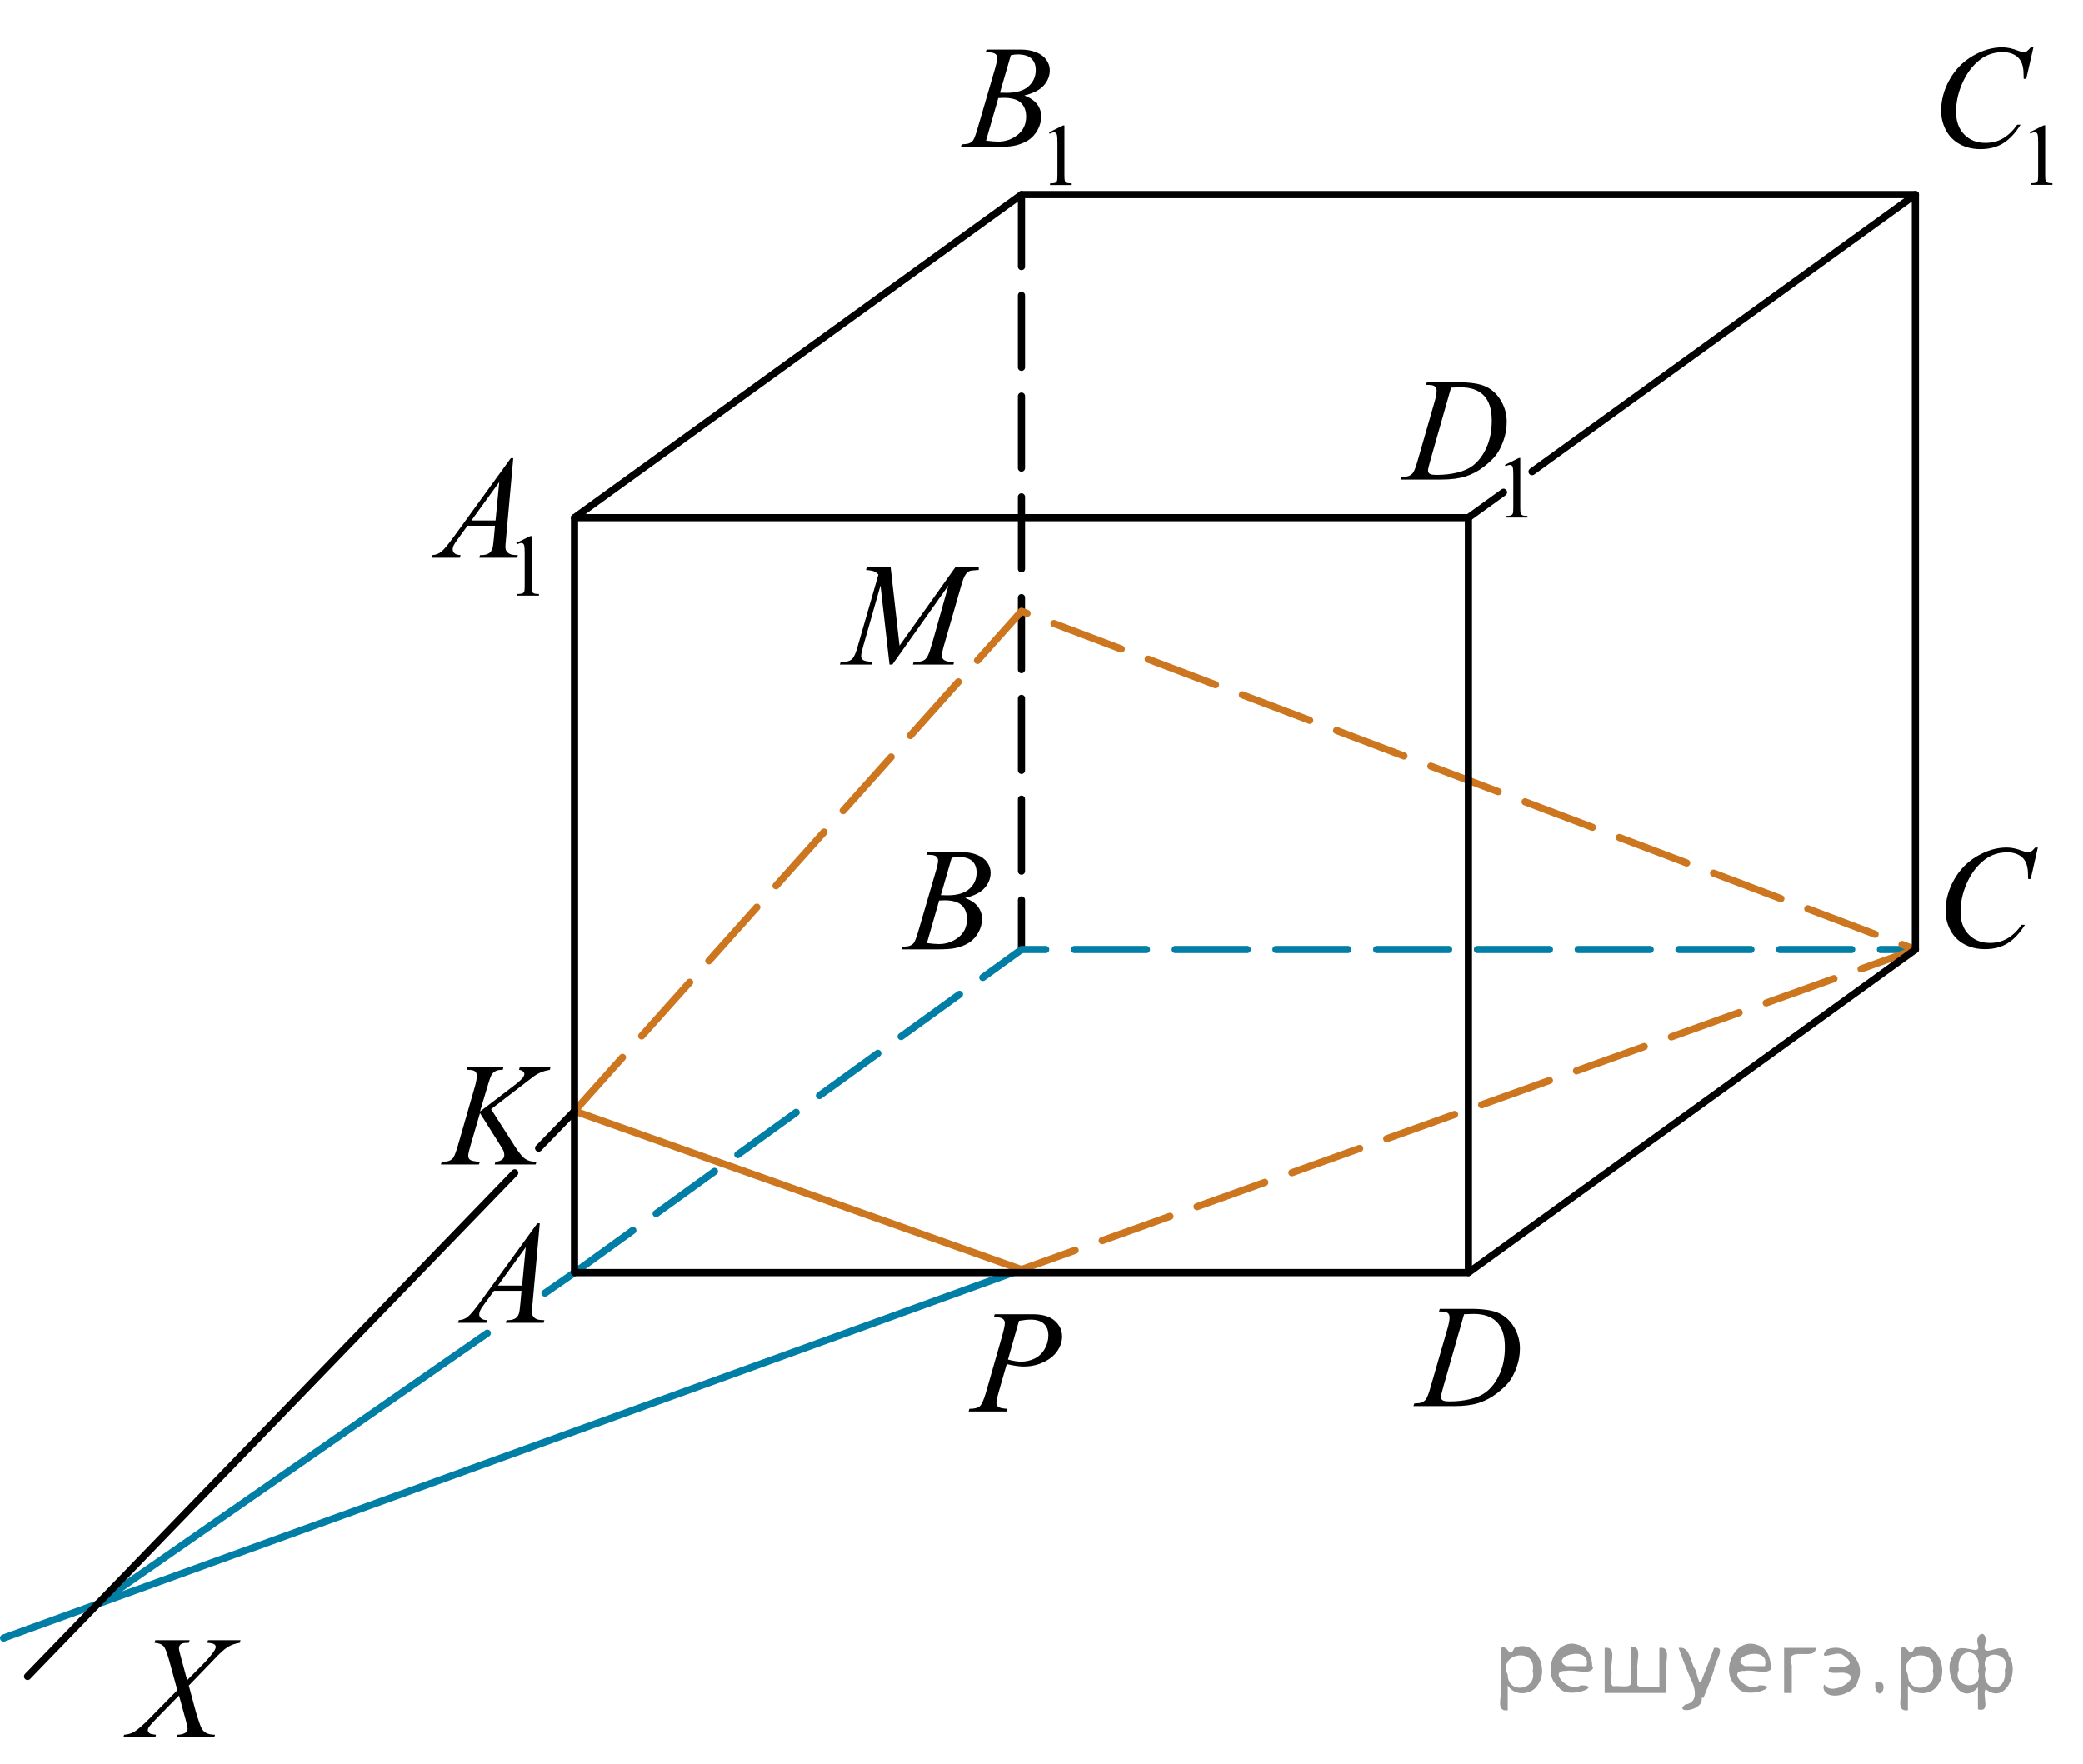 <?xml version="1.0" encoding="utf-8"?>
<!-- Generator: Adobe Illustrator 16.0.0, SVG Export Plug-In . SVG Version: 6.00 Build 0)  -->
<!DOCTYPE svg PUBLIC "-//W3C//DTD SVG 1.1//EN" "http://www.w3.org/Graphics/SVG/1.1/DTD/svg11.dtd">
<svg version="1.1" id="Слой_1" xmlns="http://www.w3.org/2000/svg" xmlns:xlink="http://www.w3.org/1999/xlink" x="0px" y="0px"
	 width="217.097px" height="183.853px" viewBox="-19.442 -3.329 217.097 183.853"
	 enable-background="new -19.442 -3.329 217.097 183.853" xml:space="preserve">
<line fill="none" stroke="#000000" stroke-width="0.75" stroke-linecap="round" stroke-linejoin="round" stroke-miterlimit="10" stroke-dasharray="7.5,3" x1="87.017" y1="16.957" x2="87.017" y2="95.624"/>
<polyline fill="none" stroke="#007EA5" stroke-width="0.75" stroke-linecap="round" stroke-linejoin="round" stroke-miterlimit="10" stroke-dasharray="7.5,3" points="
	40.435,129.291 87.017,95.624 180.183,95.624 "/>
<polyline fill="none" stroke="#CC761F" stroke-width="0.75" stroke-linecap="round" stroke-linejoin="round" stroke-miterlimit="10" stroke-dasharray="7.5,3" points="
	40.435,112.458 87.017,60.374 180.183,95.624 87.017,128.972 "/>
<g>
	<g>
		<defs>
			<rect id="SVGID_1_" x="25.324" y="120.625" width="15.11" height="16.696"/>
		</defs>
		<clipPath id="SVGID_2_">
			<use xlink:href="#SVGID_1_"  overflow="visible"/>
		</clipPath>
		<g clip-path="url(#SVGID_2_)">
			<path d="M36.815,124.157l-0.76,8.432c-0.039,0.395-0.059,0.652-0.059,0.777c0,0.199,0.037,0.351,0.109,0.455
				c0.095,0.146,0.221,0.252,0.381,0.322c0.16,0.068,0.429,0.104,0.808,0.104l-0.081,0.275h-3.939l0.08-0.275h0.17
				c0.32,0,0.58-0.07,0.783-0.209c0.143-0.096,0.252-0.252,0.332-0.473c0.053-0.153,0.105-0.518,0.154-1.09l0.118-1.285h-2.863
				l-1.018,1.396c-0.231,0.313-0.376,0.539-0.435,0.676c-0.06,0.139-0.09,0.266-0.09,0.387c0,0.158,0.064,0.295,0.192,0.41
				c0.128,0.114,0.339,0.178,0.635,0.188l-0.082,0.275h-2.958l0.081-0.275c0.364-0.016,0.685-0.139,0.963-0.37
				c0.278-0.231,0.692-0.728,1.243-1.483l5.977-8.236H36.815z M35.354,126.645l-2.898,4h2.516L35.354,126.645z"/>
		</g>
	</g>
</g>
<g>
	<g>
		<defs>
			<rect id="SVGID_3_" x="71.907" y="81.712" width="15.11" height="16.697"/>
		</defs>
		<clipPath id="SVGID_4_">
			<use xlink:href="#SVGID_3_"  overflow="visible"/>
		</clipPath>
		<g clip-path="url(#SVGID_4_)">
			<path d="M77.114,85.753l0.104-0.277h3.57c0.601,0,1.136,0.096,1.605,0.285c0.469,0.188,0.821,0.453,1.055,0.793
				c0.234,0.338,0.352,0.696,0.352,1.076c0,0.582-0.208,1.108-0.624,1.579c-0.416,0.472-1.093,0.818-2.033,1.043
				c0.604,0.229,1.05,0.533,1.335,0.912c0.285,0.378,0.428,0.794,0.428,1.248c0,0.503-0.127,0.983-0.384,1.442
				c-0.256,0.457-0.584,0.813-0.985,1.068c-0.4,0.254-0.883,0.44-1.449,0.561c-0.403,0.085-1.033,0.127-1.889,0.127H74.53
				l0.096-0.276c0.385-0.01,0.646-0.047,0.783-0.112c0.196-0.084,0.336-0.195,0.42-0.336c0.117-0.188,0.274-0.623,0.472-1.301
				l1.793-6.136c0.153-0.519,0.229-0.882,0.229-1.091c0-0.186-0.068-0.33-0.203-0.438c-0.135-0.109-0.393-0.162-0.771-0.162
				C77.267,85.759,77.188,85.757,77.114,85.753z M77.159,94.954c0.531,0.069,0.947,0.104,1.246,0.104
				c0.769,0,1.447-0.234,2.041-0.703c0.592-0.469,0.889-1.104,0.889-1.905c0-0.612-0.184-1.091-0.551-1.435
				c-0.365-0.346-0.957-0.518-1.773-0.518c-0.157,0-0.35,0.008-0.576,0.021L77.159,94.954z M78.612,89.96
				c0.32,0.012,0.551,0.016,0.694,0.016c1.022,0,1.784-0.226,2.283-0.676c0.5-0.451,0.749-1.016,0.749-1.693
				c0-0.514-0.152-0.912-0.458-1.199c-0.306-0.286-0.792-0.43-1.461-0.43c-0.177,0-0.403,0.029-0.679,0.09L78.612,89.96z"/>
		</g>
	</g>
</g>
<g>
	<defs>
		<polygon id="SVGID_5_" points="23.943,120.807 41.815,120.807 41.815,104.108 23.943,104.108 23.943,120.807 		"/>
	</defs>
	<clipPath id="SVGID_6_">
		<use xlink:href="#SVGID_5_"  overflow="visible"/>
	</clipPath>
	<g clip-path="url(#SVGID_6_)">
		<path d="M31.742,112.261l2.48,3.879c0.443,0.688,0.81,1.128,1.101,1.319c0.29,0.191,0.672,0.288,1.145,0.288l-0.081,0.276h-4.269
			l0.066-0.276c0.34-0.035,0.58-0.117,0.721-0.247c0.14-0.13,0.21-0.276,0.21-0.441c0-0.149-0.024-0.294-0.074-0.433
			c-0.039-0.1-0.182-0.344-0.428-0.732l-2.03-3.222l-0.982,3.355c-0.162,0.538-0.243,0.899-0.243,1.084
			c0,0.189,0.068,0.334,0.206,0.434s0.478,0.167,1.02,0.202l-0.118,0.276h-3.958l0.096-0.276c0.385-0.011,0.643-0.045,0.775-0.105
			c0.197-0.089,0.343-0.204,0.436-0.344c0.128-0.204,0.286-0.627,0.473-1.271l1.765-6.121c0.133-0.468,0.199-0.844,0.199-1.128
			c0-0.199-0.063-0.352-0.188-0.456c-0.126-0.104-0.371-0.157-0.735-0.157H29.18l0.089-0.276h3.758l-0.073,0.276
			c-0.311-0.005-0.542,0.03-0.694,0.104c-0.212,0.104-0.367,0.239-0.465,0.404c-0.099,0.164-0.244,0.575-0.436,1.232l-0.775,2.602
			l3.559-2.713c0.473-0.359,0.782-0.644,0.931-0.853c0.088-0.13,0.133-0.247,0.133-0.352c0-0.089-0.046-0.177-0.137-0.262
			c-0.091-0.084-0.23-0.139-0.417-0.164l0.073-0.276h3.205l-0.066,0.276c-0.35,0.06-0.644,0.139-0.883,0.235
			c-0.238,0.098-0.483,0.23-0.734,0.4c-0.074,0.05-0.554,0.418-1.44,1.105L31.742,112.261z"/>
	</g>
</g>
<g>
	<defs>
		<polygon id="SVGID_7_" points="78.904,146.557 94.013,146.557 94.013,129.859 78.904,129.859 78.904,146.557 		"/>
	</defs>
	<clipPath id="SVGID_8_">
		<use xlink:href="#SVGID_7_"  overflow="visible"/>
	</clipPath>
	<g clip-path="url(#SVGID_8_)">
		<path d="M84.229,133.631h3.939c1.033,0,1.806,0.226,2.317,0.677c0.512,0.45,0.768,1,0.768,1.647c0,0.514-0.163,1.012-0.487,1.495
			c-0.325,0.483-0.807,0.876-1.446,1.177c-0.64,0.302-1.331,0.452-2.073,0.452c-0.463,0-1.051-0.085-1.764-0.254l-0.797,2.766
			c-0.187,0.657-0.28,1.091-0.28,1.3c0,0.16,0.066,0.292,0.199,0.396s0.45,0.172,0.952,0.202l-0.074,0.276h-3.977l0.081-0.276
			c0.521,0,0.884-0.091,1.088-0.273c0.204-0.182,0.425-0.684,0.661-1.506l1.652-5.77c0.196-0.692,0.295-1.156,0.295-1.391
			c0-0.174-0.07-0.318-0.21-0.434c-0.141-0.114-0.449-0.184-0.926-0.209L84.229,133.631z M85.609,138.355
			c0.556,0.145,1.003,0.217,1.343,0.217c0.536,0,1.024-0.112,1.465-0.337c0.439-0.224,0.784-0.561,1.032-1.009
			c0.249-0.448,0.373-0.914,0.373-1.397c0-0.503-0.152-0.901-0.458-1.196c-0.305-0.294-0.767-0.44-1.387-0.44
			c-0.335,0-0.74,0.042-1.218,0.127L85.609,138.355z"/>
	</g>
</g>
<g>
	<g>
		<defs>
			<rect id="SVGID_9_" x="66.228" y="52.08" width="20.7" height="16.56"/>
		</defs>
		<clipPath id="SVGID_10_">
			<use xlink:href="#SVGID_9_"  overflow="visible"/>
		</clipPath>
		<g clip-path="url(#SVGID_10_)">
		</g>
	</g>
	<g>
		<defs>
			<polygon id="SVGID_11_" points="65.829,68.722 86.458,68.722 86.458,52.025 65.829,52.025 65.829,68.722 			"/>
		</defs>
		<clipPath id="SVGID_12_">
			<use xlink:href="#SVGID_11_"  overflow="visible"/>
		</clipPath>
		<g clip-path="url(#SVGID_12_)">
			<path d="M73.381,55.796l0.924,8.162l5.813-8.162h2.445v0.277c-0.531,0.035-0.845,0.07-0.938,0.104
				c-0.163,0.065-0.312,0.194-0.447,0.389s-0.282,0.568-0.439,1.121l-1.854,6.428c-0.108,0.374-0.162,0.667-0.162,0.882
				c0,0.194,0.066,0.341,0.199,0.441c0.188,0.145,0.482,0.217,0.887,0.217h0.177l-0.066,0.276h-4.218l0.073-0.276h0.2
				c0.374,0,0.659-0.055,0.856-0.165c0.152-0.08,0.289-0.23,0.41-0.452s0.289-0.714,0.506-1.476l1.655-5.875l-5.844,8.244h-0.296
				l-0.938-8.244l-1.788,6.271c-0.152,0.533-0.229,0.892-0.229,1.076c0,0.185,0.066,0.325,0.199,0.422s0.455,0.163,0.968,0.198
				l-0.081,0.276h-3.303l0.081-0.276h0.2c0.487,0,0.839-0.125,1.056-0.374c0.158-0.179,0.323-0.568,0.495-1.166l2.18-7.556
				c-0.163-0.169-0.317-0.284-0.466-0.344c-0.147-0.06-0.421-0.107-0.819-0.142l0.073-0.277H73.381z"/>
		</g>
	</g>
</g>
<path fill="none" stroke="#000000" stroke-width="0.75" stroke-linecap="round" stroke-linejoin="round" stroke-miterlimit="10" d="
	M37.147,147.025"/>
<g>
	<defs>
		<polygon id="SVGID_13_" points="125.355,145.987 141.845,145.987 141.845,129.29 125.355,129.29 125.355,145.987 		"/>
	</defs>
	<clipPath id="SVGID_14_">
		<use xlink:href="#SVGID_13_"  overflow="visible"/>
	</clipPath>
	<g clip-path="url(#SVGID_14_)">
		<path d="M130.531,133.345l0.089-0.276h3.196c1.353,0,2.355,0.157,3.008,0.471c0.651,0.314,1.172,0.809,1.561,1.483
			c0.389,0.676,0.583,1.399,0.583,2.172c0,0.662-0.111,1.307-0.335,1.932c-0.225,0.625-0.478,1.126-0.761,1.502
			s-0.717,0.791-1.303,1.244c-0.586,0.454-1.221,0.789-1.904,1.006s-1.538,0.325-2.562,0.325h-4.236l0.096-0.276
			c0.389-0.011,0.649-0.045,0.782-0.105c0.197-0.084,0.342-0.199,0.436-0.344c0.143-0.209,0.303-0.63,0.479-1.263l1.771-6.129
			c0.138-0.483,0.207-0.861,0.207-1.136c0-0.194-0.064-0.344-0.192-0.448s-0.379-0.157-0.752-0.157H130.531z M133.151,133.629
			l-2.17,7.586c-0.162,0.568-0.243,0.919-0.243,1.054c0,0.08,0.025,0.157,0.077,0.231c0.052,0.075,0.122,0.125,0.211,0.149
			c0.128,0.045,0.334,0.067,0.62,0.067c0.772,0,1.489-0.081,2.151-0.242c0.661-0.162,1.204-0.402,1.627-0.722
			c0.601-0.463,1.08-1.102,1.439-1.913c0.359-0.813,0.539-1.736,0.539-2.773c0-1.17-0.275-2.041-0.826-2.611
			c-0.552-0.571-1.356-0.856-2.414-0.856C133.902,133.599,133.565,133.61,133.151,133.629z"/>
	</g>
</g>
<g>
	<defs>
		<polygon id="SVGID_15_" points="22.563,61.767 40.435,61.767 40.435,39.48 22.563,39.48 22.563,61.767 		"/>
	</defs>
	<clipPath id="SVGID_16_">
		<use xlink:href="#SVGID_15_"  overflow="visible"/>
	</clipPath>
	<g clip-path="url(#SVGID_16_)">
		<path d="M34.365,53.263l1.461-0.722h0.146v5.135c0,0.341,0.014,0.553,0.042,0.637c0.028,0.084,0.086,0.148,0.175,0.193
			s0.269,0.07,0.54,0.076v0.166h-2.257v-0.166c0.283-0.006,0.466-0.031,0.549-0.074c0.083-0.043,0.14-0.102,0.172-0.175
			c0.033-0.073,0.049-0.292,0.049-0.657v-3.283c0-0.442-0.015-0.727-0.044-0.852c-0.021-0.096-0.059-0.166-0.113-0.211
			c-0.054-0.045-0.12-0.067-0.197-0.067c-0.109,0-0.261,0.046-0.456,0.139L34.365,53.263z"/>
	</g>
	<g clip-path="url(#SVGID_16_)">
		<path d="M34.052,44.425l-0.76,8.439c-0.04,0.394-0.059,0.653-0.059,0.778c0,0.2,0.037,0.352,0.111,0.457
			c0.093,0.145,0.22,0.252,0.38,0.322c0.16,0.07,0.43,0.104,0.809,0.104l-0.081,0.277h-3.943l0.081-0.277h0.17
			c0.32,0,0.581-0.07,0.783-0.209c0.143-0.095,0.253-0.252,0.332-0.471c0.054-0.155,0.106-0.519,0.155-1.092l0.118-1.287h-2.865
			l-1.019,1.399c-0.231,0.314-0.376,0.54-0.436,0.677s-0.089,0.266-0.089,0.385c0,0.16,0.064,0.297,0.192,0.412
			c0.128,0.115,0.34,0.177,0.635,0.187l-0.081,0.277h-2.961l0.081-0.277c0.364-0.015,0.686-0.138,0.964-0.37
			c0.278-0.232,0.692-0.727,1.244-1.485l5.98-8.245H34.052z M32.59,46.916l-2.902,4.003h2.518L32.59,46.916z"/>
	</g>
</g>
<g>
	<defs>
		<polygon id="SVGID_17_" points="78.082,18.957 95.953,18.957 95.953,-3.329 78.082,-3.329 78.082,18.957 		"/>
	</defs>
	<clipPath id="SVGID_18_">
		<use xlink:href="#SVGID_17_"  overflow="visible"/>
	</clipPath>
	<g clip-path="url(#SVGID_18_)">
		<path d="M89.888,10.475l1.461-0.722h0.146v5.135c0,0.341,0.014,0.553,0.042,0.637c0.028,0.084,0.087,0.148,0.175,0.193
			c0.089,0.045,0.269,0.07,0.54,0.076v0.166h-2.257v-0.166c0.283-0.006,0.466-0.031,0.549-0.074c0.082-0.043,0.14-0.102,0.172-0.175
			c0.033-0.073,0.049-0.292,0.049-0.657v-3.283c0-0.442-0.015-0.727-0.044-0.852c-0.021-0.096-0.059-0.166-0.113-0.211
			c-0.054-0.045-0.12-0.067-0.196-0.067c-0.109,0-0.262,0.046-0.456,0.139L89.888,10.475z"/>
	</g>
	<g clip-path="url(#SVGID_18_)">
		<path d="M83.279,2.124l0.104-0.277h3.573c0.601,0,1.137,0.095,1.606,0.284c0.47,0.19,0.822,0.454,1.056,0.793
			c0.233,0.339,0.351,0.699,0.351,1.078c0,0.583-0.208,1.111-0.624,1.582c-0.416,0.472-1.094,0.819-2.034,1.044
			c0.605,0.229,1.051,0.534,1.337,0.913c0.285,0.379,0.428,0.796,0.428,1.25c0,0.504-0.128,0.985-0.384,1.444
			c-0.256,0.459-0.584,0.815-0.985,1.07s-0.885,0.441-1.451,0.562c-0.403,0.084-1.033,0.127-1.89,0.127h-3.67l0.096-0.277
			c0.384-0.01,0.645-0.047,0.783-0.112c0.197-0.084,0.337-0.197,0.421-0.336c0.118-0.189,0.275-0.624,0.472-1.302l1.794-6.143
			c0.152-0.519,0.229-0.883,0.229-1.092c0-0.185-0.067-0.331-0.203-0.438c-0.135-0.107-0.393-0.161-0.771-0.161
			C83.432,2.131,83.353,2.129,83.279,2.124z M83.324,11.334c0.531,0.07,0.947,0.104,1.247,0.104c0.769,0,1.448-0.234,2.042-0.703
			c0.593-0.469,0.89-1.105,0.89-1.908c0-0.614-0.184-1.092-0.55-1.437c-0.367-0.344-0.959-0.516-1.776-0.516
			c-0.157,0-0.35,0.007-0.575,0.022L83.324,11.334z M84.778,6.336c0.32,0.01,0.551,0.015,0.694,0.015
			c1.023,0,1.785-0.226,2.285-0.677c0.499-0.451,0.749-1.016,0.749-1.694c0-0.514-0.152-0.914-0.458-1.201
			c-0.305-0.287-0.792-0.43-1.462-0.43c-0.177,0-0.403,0.03-0.679,0.089L84.778,6.336z"/>
	</g>
</g>
<g>
	<defs>
		<polygon id="SVGID_19_" points="179.783,18.957 197.655,18.957 197.655,-3.329 179.783,-3.329 179.783,18.957 		"/>
	</defs>
	<clipPath id="SVGID_20_">
		<use xlink:href="#SVGID_19_"  overflow="visible"/>
	</clipPath>
	<g clip-path="url(#SVGID_20_)">
		<path d="M192.1,10.46l1.461-0.722h0.146v5.135c0,0.341,0.014,0.553,0.042,0.637c0.027,0.084,0.086,0.148,0.175,0.193
			c0.088,0.045,0.269,0.07,0.54,0.076v0.166h-2.258v-0.166c0.283-0.006,0.467-0.031,0.549-0.074
			c0.083-0.043,0.141-0.102,0.173-0.175c0.032-0.073,0.049-0.292,0.049-0.657v-3.283c0-0.442-0.015-0.727-0.044-0.852
			c-0.021-0.096-0.059-0.166-0.113-0.211s-0.12-0.067-0.197-0.067c-0.109,0-0.261,0.046-0.456,0.139L192.1,10.46z"/>
	</g>
	<g clip-path="url(#SVGID_20_)">
		<path d="M192.482,1.611l-0.746,3.284h-0.266l-0.029-0.823c-0.024-0.299-0.081-0.566-0.17-0.8c-0.089-0.235-0.222-0.438-0.398-0.61
			c-0.178-0.172-0.401-0.307-0.672-0.404c-0.271-0.097-0.571-0.146-0.901-0.146c-0.881,0-1.651,0.244-2.311,0.733
			c-0.842,0.624-1.502,1.504-1.979,2.641c-0.394,0.938-0.591,1.888-0.591,2.851c0,0.982,0.283,1.767,0.85,2.353
			c0.566,0.586,1.302,0.879,2.208,0.879c0.684,0,1.293-0.155,1.827-0.464s1.03-0.786,1.487-1.429h0.348
			c-0.542,0.873-1.143,1.515-1.802,1.927c-0.66,0.412-1.45,0.617-2.37,0.617c-0.817,0-1.541-0.173-2.171-0.52
			s-1.11-0.834-1.439-1.462c-0.33-0.628-0.495-1.305-0.495-2.028c0-1.107,0.293-2.185,0.879-3.232s1.389-1.871,2.41-2.469
			c1.021-0.599,2.052-0.898,3.091-0.898c0.487,0,1.033,0.117,1.639,0.352c0.266,0.1,0.458,0.15,0.576,0.15s0.222-0.025,0.31-0.075
			c0.089-0.05,0.236-0.192,0.443-0.426H192.482z"/>
	</g>
</g>
<g>
	<defs>
		<polygon id="SVGID_21_" points="124.009,53.624 143.191,53.624 143.191,31.337 124.009,31.337 124.009,53.624 		"/>
	</defs>
	<clipPath id="SVGID_22_">
		<use xlink:href="#SVGID_21_"  overflow="visible"/>
	</clipPath>
	<g clip-path="url(#SVGID_22_)">
		<path d="M137.403,45.127l1.456-0.722h0.146v5.135c0,0.341,0.014,0.553,0.042,0.637c0.028,0.084,0.086,0.148,0.174,0.193
			c0.089,0.045,0.268,0.07,0.539,0.076v0.166h-2.25v-0.166c0.282-0.006,0.465-0.031,0.547-0.074c0.082-0.043,0.14-0.102,0.172-0.175
			c0.032-0.073,0.049-0.292,0.049-0.657v-3.283c0-0.442-0.015-0.727-0.044-0.852c-0.021-0.096-0.059-0.166-0.113-0.211
			c-0.054-0.045-0.119-0.067-0.196-0.067c-0.108,0-0.26,0.046-0.454,0.139L137.403,45.127z"/>
	</g>
	<g clip-path="url(#SVGID_22_)">
		<path d="M129.183,36.787l0.088-0.277h3.187c1.35,0,2.35,0.157,2.999,0.471c0.65,0.314,1.169,0.81,1.557,1.485
			s0.581,1.4,0.581,2.173c0,0.664-0.111,1.308-0.334,1.934c-0.224,0.626-0.477,1.127-0.759,1.503
			c-0.282,0.377-0.715,0.792-1.299,1.246c-0.584,0.454-1.217,0.789-1.898,1.006c-0.682,0.217-1.533,0.326-2.554,0.326h-4.224
			l0.096-0.277c0.387-0.01,0.647-0.045,0.779-0.104c0.196-0.085,0.341-0.2,0.435-0.344c0.143-0.209,0.302-0.631,0.479-1.265
			l1.766-6.135c0.138-0.484,0.206-0.863,0.206-1.137c0-0.194-0.063-0.344-0.191-0.449c-0.127-0.105-0.377-0.157-0.75-0.157H129.183z
			 M131.795,37.071l-2.163,7.594c-0.162,0.569-0.243,0.92-0.243,1.055c0,0.08,0.025,0.157,0.077,0.232
			c0.052,0.075,0.121,0.125,0.21,0.149c0.127,0.045,0.333,0.067,0.618,0.067c0.771,0,1.485-0.081,2.146-0.243
			c0.659-0.162,1.2-0.403,1.622-0.722c0.599-0.464,1.077-1.102,1.436-1.915c0.357-0.813,0.537-1.738,0.537-2.776
			c0-1.172-0.275-2.043-0.824-2.615c-0.55-0.571-1.352-0.856-2.406-0.856C132.543,37.041,132.208,37.051,131.795,37.071z"/>
	</g>
</g>
<g>
	<defs>
		<polygon id="SVGID_23_" points="-9.264,180.523 8.607,180.523 8.607,163.825 -9.264,163.825 -9.264,180.523 		"/>
	</defs>
	<clipPath id="SVGID_24_">
		<use xlink:href="#SVGID_23_"  overflow="visible"/>
	</clipPath>
	<g clip-path="url(#SVGID_24_)">
		<path d="M2.24,167.598h3.39l-0.081,0.276c-0.478,0.07-0.896,0.216-1.252,0.438c-0.357,0.222-0.843,0.664-1.458,1.326l-2.6,2.69
			l0.731,2.714c0.068,0.259,0.196,0.66,0.384,1.203c0.118,0.349,0.236,0.596,0.354,0.739c0.118,0.145,0.267,0.256,0.446,0.333
			s0.452,0.123,0.816,0.139l-0.081,0.276h-3.929l0.082-0.276c0.403-0.016,0.693-0.093,0.871-0.232
			c0.133-0.1,0.199-0.229,0.199-0.389c0-0.139-0.064-0.445-0.192-0.919l-0.701-2.549l-2.348,2.399
			c-0.458,0.474-0.731,0.785-0.82,0.935c-0.054,0.089-0.081,0.177-0.081,0.261c0,0.15,0.074,0.272,0.222,0.366
			c0.069,0.04,0.278,0.083,0.628,0.128l-0.074,0.276h-3.33l0.081-0.276c0.419-0.04,0.761-0.138,1.026-0.292
			c0.389-0.234,0.926-0.7,1.61-1.397l2.909-2.96l-0.798-2.922c-0.241-0.897-0.452-1.449-0.632-1.655
			c-0.18-0.207-0.493-0.325-0.941-0.355l0.074-0.276h3.581l-0.089,0.276c-0.329,0-0.553,0.021-0.668,0.063
			c-0.115,0.043-0.204,0.107-0.266,0.194s-0.093,0.186-0.093,0.295c0,0.12,0.06,0.399,0.178,0.838l0.679,2.496l1.573-1.585
			c0.62-0.628,1.046-1.133,1.277-1.517c0.084-0.135,0.125-0.255,0.125-0.359c0-0.114-0.047-0.204-0.14-0.269
			c-0.133-0.09-0.382-0.143-0.746-0.157L2.24,167.598z"/>
	</g>
</g>
<g>
	<g>
		<defs>
			<rect id="SVGID_25_" x="179.958" y="81.579" width="16.561" height="17.554"/>
		</defs>
		<clipPath id="SVGID_26_">
			<use xlink:href="#SVGID_25_"  overflow="visible"/>
		</clipPath>
		<g clip-path="url(#SVGID_26_)">
		</g>
	</g>
	<g>
		<defs>
			<polygon id="SVGID_27_" points="180.248,99.533 196.739,99.533 196.739,81.455 180.248,81.455 180.248,99.533 			"/>
		</defs>
		<clipPath id="SVGID_28_">
			<use xlink:href="#SVGID_27_"  overflow="visible"/>
		</clipPath>
		<g clip-path="url(#SVGID_28_)">
			<path d="M192.944,84.995l-0.745,3.279h-0.266l-0.029-0.822c-0.025-0.299-0.082-0.564-0.17-0.799
				c-0.089-0.234-0.222-0.438-0.398-0.608c-0.178-0.172-0.401-0.307-0.672-0.403c-0.271-0.098-0.571-0.146-0.9-0.146
				c-0.881,0-1.651,0.244-2.311,0.732c-0.842,0.622-1.501,1.501-1.979,2.637c-0.394,0.936-0.59,1.885-0.59,2.846
				c0,0.98,0.282,1.764,0.849,2.349c0.565,0.585,1.302,0.878,2.207,0.878c0.684,0,1.293-0.154,1.826-0.463
				c0.534-0.309,1.03-0.784,1.487-1.427h0.348c-0.542,0.871-1.142,1.513-1.802,1.923c-0.659,0.411-1.449,0.616-2.369,0.616
				c-0.816,0-1.54-0.173-2.17-0.519c-0.63-0.347-1.109-0.833-1.439-1.46c-0.329-0.628-0.494-1.303-0.494-2.024
				c0-1.105,0.293-2.182,0.878-3.227c0.586-1.046,1.389-1.867,2.41-2.465s2.051-0.896,3.089-0.896c0.487,0,1.033,0.117,1.639,0.351
				c0.266,0.1,0.458,0.149,0.576,0.149s0.222-0.024,0.31-0.074c0.089-0.05,0.236-0.191,0.443-0.426H192.944z"/>
		</g>
	</g>
</g>
<polyline fill="none" stroke="#000000" stroke-width="0.75" stroke-linecap="round" stroke-linejoin="round" stroke-miterlimit="10" points="
	137.259,47.979 133.6,50.624 40.435,50.624 87.017,16.957 180.183,16.957 140.234,45.829 "/>
<line fill="none" stroke="#000000" stroke-width="0.75" stroke-linecap="round" stroke-linejoin="round" stroke-miterlimit="10" x1="133.6" y1="50.624" x2="133.6" y2="129.291"/>
<line fill="none" stroke="#007EA5" stroke-width="0.75" stroke-linecap="round" stroke-linejoin="round" stroke-miterlimit="10" x1="87.017" y1="128.972" x2="-19.067" y2="167.374"/>
<line fill="none" stroke="#CC761F" stroke-width="0.75" stroke-linecap="round" stroke-linejoin="round" stroke-miterlimit="10" x1="40.435" y1="112.458" x2="87.017" y2="128.972"/>
<line fill="none" stroke="#000000" stroke-width="0.75" stroke-linecap="round" stroke-linejoin="round" stroke-miterlimit="10" x1="36.695" y1="116.323" x2="40.435" y2="112.458"/>
<line fill="none" stroke="#007EA5" stroke-width="0.75" stroke-linecap="round" stroke-linejoin="round" stroke-miterlimit="10" x1="31.345" y1="135.607" x2="-9.264" y2="163.825"/>
<line fill="none" stroke="#007EA5" stroke-width="0.75" stroke-linecap="round" stroke-linejoin="round" stroke-miterlimit="10" x1="40.435" y1="129.291" x2="37.356" y2="131.429"/>
<polyline fill="none" stroke="#000000" stroke-width="0.75" stroke-linecap="round" stroke-linejoin="round" stroke-miterlimit="10" points="
	40.435,50.624 40.435,129.291 133.6,129.291 180.183,95.624 180.183,16.957 "/>
<line fill="none" stroke="#000000" stroke-width="0.75" stroke-linecap="round" stroke-linejoin="round" stroke-miterlimit="10" x1="-16.567" y1="171.374" x2="34.204" y2="118.897"/>
<g style="stroke:none;fill:#000;fill-opacity:0.4" > <path d="m 137.7,172.4 c 0,0.8 0,1.6 0,2.5 -1.3,0.2 -0.6,-1.5 -0.7,-2.3 0,-1.4 0,-2.8 0,-4.2 0.8,-0.4 0.8,1.3 1.4,0.0 2.2,-1.0 3.7,2.2 2.4,3.9 -0.6,1.0 -2.4,1.2 -3.1,0.0 z m 2.6,-1.6 c 0.5,-2.5 -3.7,-1.9 -2.6,0.4 0.0,2.1 3.1,1.6 2.6,-0.4 z" /> <path d="m 146.6,170.5 c -0.4,0.8 -1.9,0.1 -2.8,0.3 -2.0,-0.1 0.3,2.4 1.5,1.5 2.5,0.0 -1.4,1.6 -2.3,0.2 -1.9,-1.5 -0.3,-5.3 2.1,-4.4 0.9,0.2 1.4,1.2 1.4,2.2 z m -0.7,-0.2 c 0.6,-2.3 -4.0,-1.0 -2.1,0.0 0.7,0 1.4,-0.0 2.1,-0.0 z" /> <path d="m 151.5,172.5 c 0.6,0 1.3,0 2.0,0 0,-1.3 0,-2.7 0,-4.1 1.3,-0.2 0.6,1.5 0.7,2.3 0,0.8 0,1.6 0,2.4 -2.1,0 -4.2,0 -6.4,0 0,-1.5 0,-3.1 0,-4.7 1.3,-0.2 0.6,1.5 0.7,2.3 0.1,0.5 -0.2,1.6 0.2,1.7 0.5,-0.1 1.6,0.2 1.8,-0.2 0,-1.3 0,-2.6 0,-3.9 1.3,-0.2 0.6,1.5 0.7,2.3 0,0.5 0,1.1 0,1.7 z" /> <path d="m 157.9,173.6 c 0.3,1.4 -3.0,1.7 -1.7,0.7 1.5,-0.2 1.0,-1.9 0.5,-2.8 -0.4,-1.0 -0.8,-2.0 -1.2,-3.1 1.2,-0.2 1.2,1.4 1.7,2.2 0.2,0.2 0.4,1.9 0.7,1.2 0.4,-1.1 0.9,-2.2 1.3,-3.4 1.4,-0.2 0.0,1.5 -0.0,2.3 -0.3,0.9 -0.7,1.9 -1.1,2.9 z" /> <path d="m 165.2,170.5 c -0.4,0.8 -1.9,0.1 -2.8,0.3 -2.0,-0.1 0.3,2.4 1.5,1.5 2.5,0.0 -1.4,1.6 -2.3,0.2 -1.9,-1.5 -0.3,-5.3 2.1,-4.4 0.9,0.2 1.4,1.2 1.4,2.2 z m -0.7,-0.2 c 0.6,-2.3 -4.0,-1.0 -2.1,0.0 0.7,0 1.4,-0.0 2.1,-0.0 z" /> <path d="m 166.5,173.1 c 0,-1.5 0,-3.1 0,-4.7 1.1,0 2.2,0 3.3,0 0.0,1.5 -3.3,-0.4 -2.5,1.8 0,0.9 0,1.9 0,2.9 -0.2,0 -0.5,0 -0.7,0 z" /> <path d="m 170.7,172.2 c 0.7,1.4 4.2,-0.8 2.1,-1.2 -0.5,-0.1 -2.2,0.3 -1.5,-0.6 1.0,0.1 3.1,0.0 1.4,-1.2 -0.6,-0.7 -2.8,0.8 -1.8,-0.6 2.0,-0.9 4.2,1.2 3.3,3.2 -0.2,1.5 -3.5,2.3 -3.6,0.7 l 0,-0.1 0,-0.0 0,0 z" /> <path d="m 176.0,172.0 c 1.6,-0.5 0.6,2.3 -0.0,0.6 -0.0,-0.2 0.0,-0.4 0.0,-0.6 z" /> <path d="m 179.4,172.4 c 0,0.8 0,1.6 0,2.5 -1.3,0.2 -0.6,-1.5 -0.7,-2.3 0,-1.4 0,-2.8 0,-4.2 0.8,-0.4 0.8,1.3 1.4,0.0 2.2,-1.0 3.7,2.2 2.4,3.9 -0.6,1.0 -2.4,1.2 -3.1,0.0 z m 2.6,-1.6 c 0.5,-2.5 -3.7,-1.9 -2.6,0.4 0.0,2.1 3.1,1.6 2.6,-0.4 z" /> <path d="m 184.7,170.7 c -0.8,1.9 2.7,2.3 2.0,0.1 0.6,-2.4 -2.3,-2.7 -2.0,-0.1 z m 2.0,4.2 c 0,-0.8 0,-1.6 0,-2.4 -1.8,2.2 -3.8,-1.7 -2.6,-3.3 0.4,-1.8 3.0,0.3 2.6,-1.1 -0.4,-1.1 0.9,-1.8 0.8,-0.3 -0.7,2.2 2.1,-0.6 2.4,1.4 1.2,1.6 -0.3,5.2 -2.4,3.5 -0.4,0.6 0.6,2.5 -0.8,2.1 z m 2.8,-4.2 c 0.8,-1.9 -2.7,-2.3 -2.0,-0.1 -0.6,2.4 2.3,2.7 2.0,0.1 z" /> </g></svg>

<!--File created and owned by https://sdamgia.ru. Copying is prohibited. All rights reserved.-->
